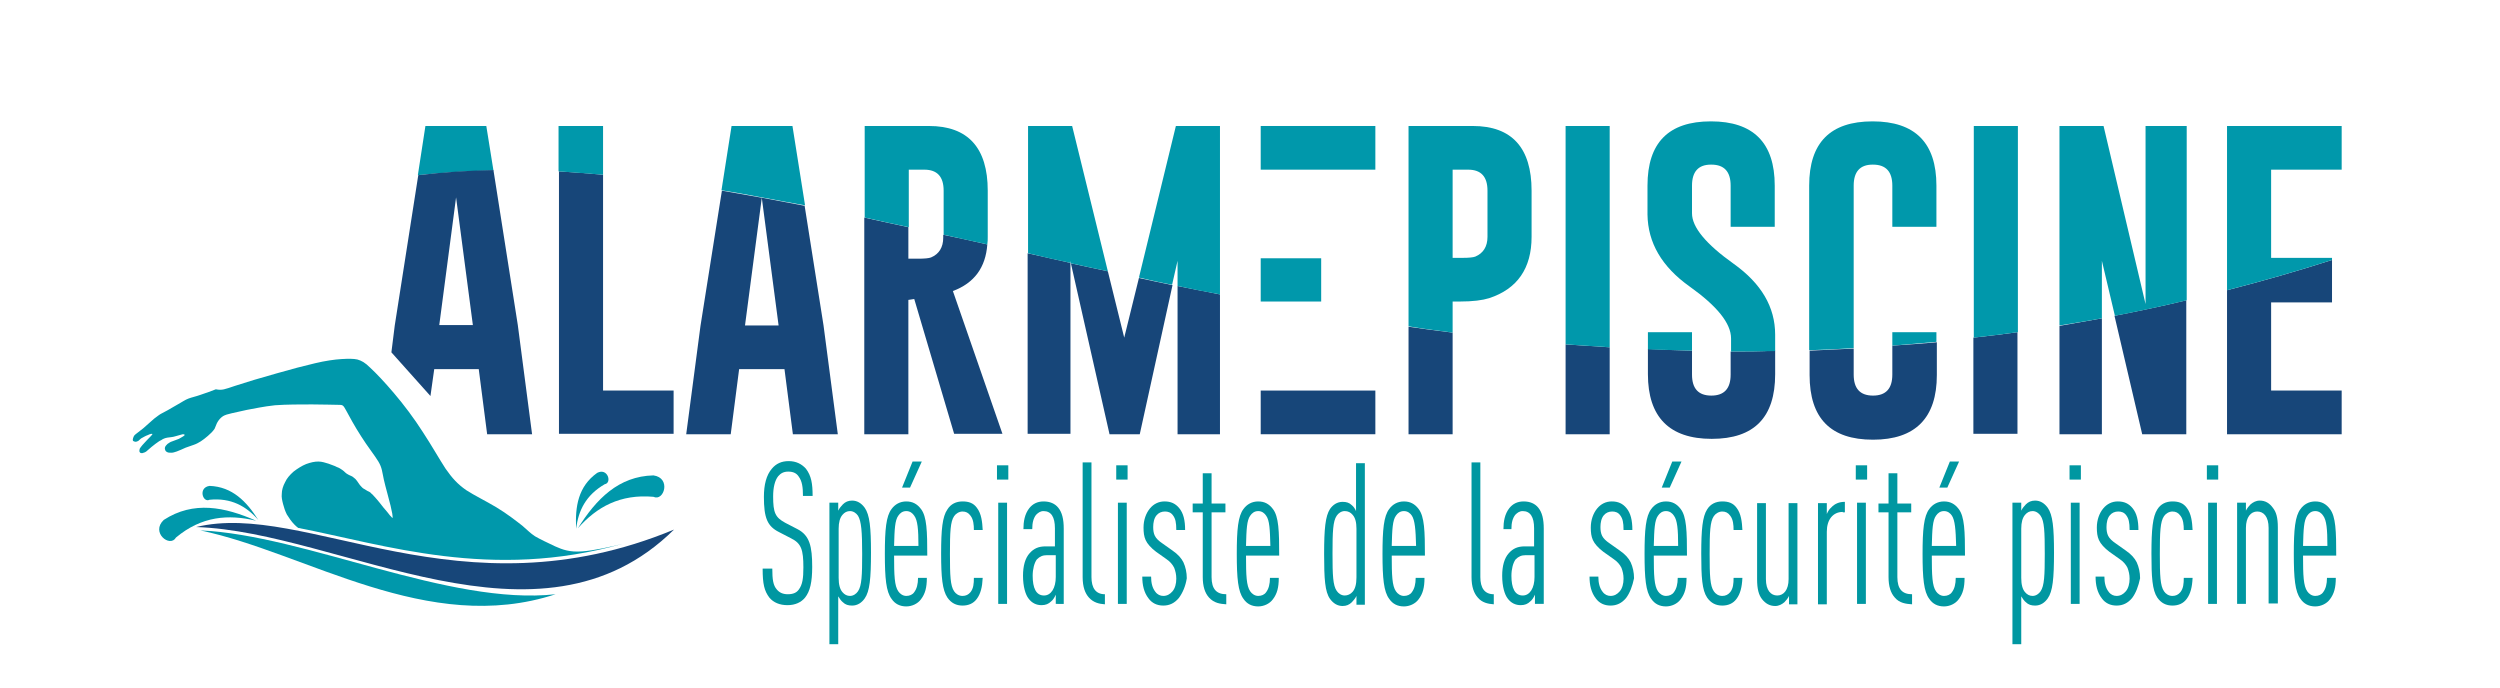 <?xml version="1.0" encoding="utf-8"?>
<!-- Generator: Adobe Illustrator 28.0.0, SVG Export Plug-In . SVG Version: 6.00 Build 0)  -->
<svg version="1.1" id="Calque_1" xmlns="http://www.w3.org/2000/svg" xmlns:xlink="http://www.w3.org/1999/xlink" x="0px" y="0px"
	 viewBox="0 0 595.3 163.8" style="enable-background:new 0 0 595.3 163.8;" xml:space="preserve">
<style type="text/css">
	.st0{fill-rule:evenodd;clip-rule:evenodd;fill:#174679;}
	.st1{fill:#174679;}
	.st2{fill-rule:evenodd;clip-rule:evenodd;fill:#0098AB;}
	.st3{fill:#0098AB;}
	.st4{fill:#0097A1;}
</style>
<g>
	<path class="st0" d="M345.9,79.2c-3.5-0.4-7-0.9-10.5-1.4v25.6h10.5V79.2z"/>
	<path class="st1" d="M383.3,82.7c-3.5-0.2-7.1-0.5-10.5-0.7v21.4h10.5V82.7z"/>
	<path class="st1" d="M412.1,83.7v5.5c0,3.3-1.5,5-4.6,5c-3.1,0-4.6-1.7-4.6-5v-5.7c-3.5-0.1-7-0.2-10.5-0.4v6
		c0,10.2,5.1,15.4,15.2,15.4c10.1,0,15.1-5.1,15.1-15.4v-5.6C419.1,83.7,415.6,83.7,412.1,83.7z"/>
	<path class="st1" d="M450.6,82.3v6.9c0,3.3-1.5,5-4.6,5c-3.1,0-4.6-1.7-4.6-5v-6.2c-3.5,0.2-7,0.3-10.5,0.5v5.8
		c0,10.3,5,15.4,15.1,15.4c10.1,0,15.2-5.2,15.2-15.4v-7.8C457.6,81.8,454.1,82.1,450.6,82.3z"/>
	<path class="st1" d="M469.9,80.4v22.9h10.5V79.1C476.9,79.6,473.4,80,469.9,80.4z"/>
	<g>
		<g>
			<path class="st2" d="M55.9,91.9c2.4-0.8,6.4-2,10-3c3.5-1,6.5-1.8,9.1-2.4c2.5-0.6,4.7-0.9,6.3-1c1.7-0.1,2.9-0.1,3.8,0.1
				c1,0.3,1.8,0.7,3.1,2c1.4,1.3,3.4,3.4,5.6,6c2.3,2.7,4.8,6,6.9,9.3c2.1,3.2,3.9,6.4,5.4,8.7c1.6,2.3,2.9,3.7,4.9,5.1
				c2,1.3,4.7,2.6,7.2,4.1c2.5,1.5,4.8,3.3,6.2,4.4c1.4,1.2,1.8,1.7,3,2.5c1.2,0.7,3.1,1.6,4.8,2.4c1.8,0.8,3.4,1.4,6.4,1.2
				c2.8-0.2,6.9-1.1,9.6-1.8c-31.2,8.8-56.6,0.2-77.2-3.8c-0.4-0.3-0.6-0.5-0.9-0.8c-0.7-0.7-1.3-1.6-1.8-2.4
				c-0.4-0.8-0.7-1.7-0.9-2.5c-0.2-0.8-0.4-1.6-0.3-2.4c0-0.9,0.3-1.9,0.8-2.8c0.4-0.9,1.1-1.7,2-2.5c0.9-0.7,2-1.4,3-1.8
				c1.1-0.4,2-0.6,2.9-0.6c0.9,0,1.7,0.3,2.4,0.5c0.7,0.3,1.5,0.5,2,0.8c0.6,0.2,1,0.5,1.3,0.7c0.3,0.2,0.5,0.4,0.7,0.6
				c0.2,0.2,0.5,0.4,0.9,0.6c0.4,0.2,0.8,0.3,1.1,0.6c0.3,0.2,0.6,0.5,0.8,0.8c0.2,0.3,0.5,0.7,0.7,1c0.3,0.3,0.5,0.6,0.8,0.8
				c0.3,0.2,0.7,0.4,1,0.6c0.4,0.2,0.7,0.3,0.9,0.6c0.3,0.2,0.5,0.5,0.8,0.8c0.3,0.3,0.7,0.8,1.2,1.4c0.5,0.7,1.2,1.5,1.8,2.2
				c0.5,0.7,0.9,1.1,1.1,1.3c0.2,0.2,0.2,0.2,0.2-0.1c0-0.3-0.1-1-0.5-2.7c-0.4-1.7-1.2-4.4-1.6-6.2c-0.4-1.8-0.4-2.8-1.3-4.3
				c-0.9-1.5-2.6-3.6-4.1-6c-1.5-2.3-2.9-4.9-3.6-6.2c-0.7-1.3-0.8-1.3-1.9-1.3c-1.2,0-3.4-0.1-6.2-0.1c-2.8,0-6,0-8.8,0.2
				c-2.8,0.3-5,0.8-6.7,1.1c-1.7,0.4-2.7,0.6-3.6,0.8c-0.9,0.2-1.6,0.4-2.1,0.7c-0.6,0.4-1,0.9-1.3,1.4c-0.3,0.5-0.4,1-0.7,1.6
				c-0.4,0.6-1,1.2-1.6,1.7c-0.6,0.5-1.2,1-1.7,1.3c-0.5,0.3-1,0.6-1.6,0.8c-0.6,0.2-1.2,0.4-2,0.7c-0.7,0.3-1.5,0.7-2.1,0.9
				c-0.6,0.2-0.9,0.3-1.3,0.3c-0.3,0-0.7,0-0.9-0.1c-0.2-0.1-0.4-0.2-0.5-0.4c-0.1-0.2-0.2-0.5-0.1-0.8c0.1-0.3,0.3-0.5,0.6-0.8
				c0.3-0.2,0.7-0.5,1.1-0.6c0.5-0.2,1-0.4,1.6-0.6c0.5-0.3,1.1-0.6,1.3-0.8c0.2-0.2,0-0.3-0.4-0.3c-0.4,0.1-1.1,0.3-1.8,0.5
				c-0.6,0.2-1.2,0.2-1.8,0.3c-0.6,0.1-1.1,0.3-1.5,0.6c-0.5,0.2-0.8,0.5-1.4,0.9c-0.5,0.4-1.3,1-1.7,1.4c-0.4,0.4-0.6,0.5-0.8,0.6
				c-0.2,0.1-0.4,0.1-0.6,0.2c-0.2,0-0.4,0-0.5-0.1c-0.1-0.1-0.2-0.2-0.2-0.4c0-0.2,0-0.3,0.1-0.6c0.1-0.2,0.3-0.4,0.6-0.8
				c0.3-0.3,0.7-0.8,1.2-1.3c0.5-0.5,1.1-1.1,1.2-1.3c0-0.2-0.5-0.1-1.1,0.2c-0.6,0.2-1.2,0.6-1.6,0.8c-0.4,0.3-0.5,0.5-0.7,0.6
				c-0.2,0.1-0.4,0.2-0.6,0.2c-0.2,0-0.4-0.1-0.6-0.2c-0.1-0.2-0.1-0.4,0-0.7c0.1-0.3,0.2-0.6,0.6-0.9c0.4-0.3,0.9-0.7,1.8-1.4
				c0.8-0.7,1.8-1.6,2.6-2.3c0.8-0.6,1.3-1,1.7-1.2c0.4-0.2,0.8-0.4,1.5-0.8c0.7-0.4,1.7-1,2.6-1.5c0.9-0.5,1.6-1,2.4-1.3
				c0.8-0.3,1.8-0.5,2.9-0.9c1.2-0.4,2.6-0.9,3.6-1.3C52.9,93,53.5,92.7,55.9,91.9L55.9,91.9z"/>
		</g>
	</g>
	<g>
		<g>
			<path class="st0" d="M46.7,125.5c26.1-6.4,62.7,21.8,113.8,0.6C128.3,157.9,81.1,126.6,46.7,125.5L46.7,125.5z"/>
		</g>
	</g>
	<g>
		<path class="st2" d="M61,124c-6.6-1.6-13-1.1-19.1,4c-1.4,2.5-6.1-1.2-2.9-4.2C46.1,119.2,53.5,120.7,61,124L61,124z"/>
	</g>
	<g>
		<path class="st2" d="M61.5,123.8c-2.9-3.3-6.5-5.3-11.6-4.8c-1.6,0.8-2.8-2.9,0-3.3C55.3,115.9,58.7,119.4,61.5,123.8L61.5,123.8z
			"/>
	</g>
	<g>
		<path class="st2" d="M47.7,126.3c25.3,5.3,54.1,25.2,84.6,15.2C106.9,144.3,72.7,127.4,47.7,126.3L47.7,126.3z"/>
	</g>
	<g>
		<path class="st2" d="M137.6,125.8c4.5-5.1,10.1-8.2,18-7.5c2.5,1.2,4.3-4.5,0-5.1C147.3,113.4,142,118.8,137.6,125.8L137.6,125.8z
			"/>
	</g>
	<g>
		<path class="st2" d="M137.2,125.9c0.5-4.3,2.3-8,6.8-10.6c1.8-0.3,0.7-4-1.8-2.7C137.7,115.8,136.9,120.6,137.2,125.9L137.2,125.9
			z"/>
	</g>
	<path class="st0" d="M160.4,93h-16.8V41.6c-3.5-0.3-7.1-0.6-10.5-0.8v62.5h27.3V93z"/>
	<path class="st0" d="M176,87.9h10.8l2,15.5h10.7l-3.4-25.9l-4.5-28.5c-6.7-1.3-13.3-2.5-19.7-3.6l-5.1,32.2l-3.4,25.8H174L176,87.9
		z M181.4,47.1l4,30.4h-8L181.4,47.1z"/>
	<path class="st0" d="M216.4,71.4l1.3-0.2l9.5,32.1h11.5l-11.8-34c5.1-1.9,7.8-5.6,8.2-11.1c-3.5-0.8-7-1.6-10.5-2.3v0.7
		c0,2.3-1,3.9-2.9,4.7c-0.5,0.2-1.6,0.3-3,0.3h-2.4v-7.5c-3.5-0.8-7.1-1.5-10.5-2.3v51.6h10.5V71.4z"/>
	<g>
		<path class="st0" d="M290.5,70.1c-3.4-0.7-6.8-1.3-10.1-2v35.3h10.1V70.1z"/>
		<path class="st0" d="M254.9,62.6c-3.4-0.8-6.8-1.5-10.2-2.3v43h10.2V62.6z"/>
		<path class="st0" d="M264.2,103.4h7.2l7.8-35.5c-2.7-0.6-5.4-1.1-8-1.7l-3.5,14.2l-3.9-15.8c-2.9-0.6-5.9-1.3-8.8-1.9L264.2,103.4
			z"/>
	</g>
	<g>
		<path class="st0" d="M503.5,75.2l6.6,28.2h10.5V71.5C514.9,72.9,509.1,74.1,503.5,75.2z"/>
		<path class="st0" d="M500.5,75.8c-3.4,0.6-6.8,1.2-10.1,1.8v25.8h10.1V75.8z"/>
	</g>
	<path class="st0" d="M555.3,72V61.9c-8.4,2.7-16.8,5.1-25,7.2v34.3h27.3V93h-16.8V72H555.3z"/>
	<path class="st3" d="M117.5,40.6L115.8,30h-14.5l-1.8,11.7C105.4,41.1,111.4,40.7,117.5,40.6z"/>
	<path class="st3" d="M143.6,41.6V30H133v10.8C136.5,41.1,140,41.3,143.6,41.6z"/>
	<path class="st3" d="M181.4,47l0-0.2L181.4,47c3.4,0.6,6.8,1.3,10.3,1.9l-3-18.9h-14.5l-2.4,15.3C175,45.8,178.2,46.4,181.4,47z"/>
	<path class="st3" d="M216.4,54.1V40.4h3.7c3.1,0,4.6,1.7,4.6,5v10.5c3.5,0.8,6.9,1.5,10.4,2.3c0.1-0.6,0.1-1.2,0.1-1.8v-11
		c0-10.2-4.7-15.4-14-15.4h-15.3v21.8C209.3,52.6,212.8,53.3,216.4,54.1z"/>
	<g>
		<path class="st3" d="M279.1,67.8l1.3-5.7v6c3.3,0.7,6.7,1.4,10.1,2V30h-10.5l-8.8,36.1C273.8,66.7,276.4,67.3,279.1,67.8z"/>
		<path class="st3" d="M254.9,62.6v-0.5l0.1,0.6c2.9,0.6,5.8,1.3,8.8,1.9L255.3,30h-10.5v30.3C248.1,61.1,251.5,61.9,254.9,62.6z"/>
	</g>
	<path class="st3" d="M345.9,79.2v-7.4h1.7c3.1,0,5.4-0.3,7-0.8c6.7-2.2,10.1-7.1,10.1-14.6v-11c0-10.2-4.7-15.4-14-15.4h-15.3v47.7
		C338.8,78.3,342.3,78.7,345.9,79.2z M345.9,40.4h3.7c3.1,0,4.6,1.7,4.6,5v11c0,2.3-1,3.9-2.9,4.7c-0.5,0.2-1.6,0.3-3,0.3h-2.4V40.4
		z"/>
	<path class="st3" d="M383.3,82.7V30h-10.5V82C376.2,82.2,379.7,82.5,383.3,82.7z"/>
	<g>
		<path class="st3" d="M402.9,83.5v-4.4h-10.5v4.1C395.9,83.3,399.4,83.4,402.9,83.5z"/>
		<path class="st3" d="M402.3,68.2c6.6,4.7,9.9,8.8,9.9,12.4v3.1c3.5,0,7,0,10.5-0.1v-3.9c0-6.6-3.3-12.2-9.9-16.9
			c-6.6-4.7-9.9-8.7-9.9-12v-6.6c0-3.3,1.5-5,4.5-5h0.1c3.1,0,4.6,1.7,4.6,5v9.8h10.5v-9.8c0-10.2-5.1-15.3-15.2-15.3
			c-10.1,0-15.1,5.1-15.1,15.3v6.9C392.4,57.8,395.7,63.5,402.3,68.2z"/>
	</g>
	<g>
		<path class="st3" d="M450.6,79.1v3.2c3.5-0.3,7-0.6,10.5-0.9v-2.3H450.6z"/>
		<path class="st3" d="M441.4,82.9V44.2c0-3.3,1.5-5,4.5-5h0.1c3.1,0,4.6,1.7,4.6,5v9.8h10.5v-9.8c0-10.2-5.1-15.3-15.2-15.3
			c-10.1,0-15.1,5.1-15.1,15.3v39.2C434.4,83.3,437.9,83.1,441.4,82.9z"/>
	</g>
	<path class="st3" d="M480.5,79.1V30h-10.5v50.4C473.4,80,476.9,79.6,480.5,79.1z"/>
	<path class="st3" d="M500.5,75.8V62.1l3.1,13.1c5.7-1.1,11.3-2.3,17.1-3.7V30h-9.8v42.4l-10-42.4h-10.5v47.5
		C493.7,77,497.1,76.4,500.5,75.8z"/>
	<path class="st3" d="M555.3,61.9v-0.5h-14.5V40.4h16.8V30h-27.3v39.1C538.5,67,546.9,64.6,555.3,61.9z"/>
	<g>
		<rect x="300.2" y="30" class="st3" width="27.3" height="10.4"/>
		<rect x="300.2" y="61.5" class="st3" width="14.4" height="10.3"/>
	</g>
	<polygon class="st0" points="310.7,93 300.2,93 300.2,103.4 327.5,103.4 327.5,93 310.7,93 	"/>
	<path class="st0" d="M123.3,77.4l-5.8-36.9c-6.1,0.1-12,0.5-17.9,1.2l-5.6,35.8l-0.8,6.4l9.3,10.4l0.9-6.4H114l2,15.5h10.7
		L123.3,77.4z M104.6,77.4l4-30.4l4,30.4H104.6z"/>
	<g>
		<path class="st4" d="M191.7,142.3c-0.9,1.1-2.3,1.8-4.2,1.8c-1.8,0-3.3-0.6-4.3-1.8c-1.2-1.6-1.6-3.2-1.6-6.9h2.3
			c0,2.6,0.2,4,1.1,5c0.6,0.7,1.4,1.1,2.6,1.1c1.3,0,2.1-0.4,2.6-1.1c0.9-1.2,1.1-2.7,1.1-5.3c0-4.2-0.5-5.7-2.9-6.9l-2.9-1.5
			c-2.8-1.4-3.6-3.4-3.6-8.4c0-2.9,0.6-5.2,1.9-6.7c1-1.2,2.3-1.8,4-1.8c1.8,0,3.1,0.7,4.1,1.8c1.3,1.7,1.6,3.6,1.6,6.5h-2.3
			c0-2.1-0.2-3.5-1-4.6c-0.5-0.8-1.3-1.2-2.5-1.2c-1.1,0-1.8,0.4-2.4,1.1c-0.8,1-1.2,2.7-1.2,4.8c0,3.9,0.5,5,2.9,6.3l2.9,1.5
			c2.9,1.5,3.5,4.1,3.5,9C193.4,138.6,192.9,140.8,191.7,142.3z"/>
		<path class="st4" d="M205.9,142.5c-0.7,1-1.7,1.7-3,1.7c-0.9,0-1.6-0.2-2.2-0.8c-0.4-0.3-0.8-0.9-1.1-1.4v11.4h-2.1v-33.7h2.1v1.9
			c0.2-0.5,0.8-1.2,1.1-1.5c0.6-0.6,1.3-0.9,2.2-0.9c1.2,0,2.2,0.6,3,1.7c1.2,1.7,1.5,4.7,1.5,10.7
			C207.4,137.8,207.1,140.8,205.9,142.5z M204.3,122.8c-0.4-0.6-1.1-1.1-1.9-1.1c-0.7,0-1.3,0.3-1.8,0.9c-0.6,0.7-0.9,1.8-0.9,3.3
			v11.7c0,1.6,0.3,2.7,0.9,3.4c0.5,0.6,1.1,0.9,1.8,0.9c0.8,0,1.5-0.5,1.9-1.1c0.9-1.3,1-3.8,1-8.9
			C205.3,126.6,205.1,124.1,204.3,122.8z"/>
		<path class="st4" d="M212.9,132.2c0,4.9,0.1,7.3,1,8.6c0.4,0.6,1.1,1.1,1.9,1.1c0.8,0,1.5-0.3,1.9-0.9c0.6-0.8,0.9-1.9,0.9-3.4
			h2.1c0,2.3-0.4,3.8-1.4,5.1c-0.8,1.1-2.2,1.7-3.5,1.7c-1.5,0-2.7-0.6-3.5-1.8c-1.3-1.7-1.6-4.9-1.6-10.7c0-5.8,0.3-9,1.6-10.7
			c0.8-1.1,2-1.8,3.5-1.8s2.6,0.6,3.5,1.8c1.4,1.8,1.5,5.3,1.5,11.1H212.9z M217.7,122.8c-0.4-0.6-1-1.1-1.9-1.1
			c-0.9,0-1.5,0.5-1.9,1.1c-0.8,1.1-0.9,3.2-1,7.2h5.8C218.7,126,218.5,123.9,217.7,122.8z M216.7,116.1h-1.9l2.5-6.2h2.2
			L216.7,116.1z"/>
		<path class="st4" d="M232.6,142.6c-0.8,1.1-2,1.6-3.4,1.6c-1.5,0-2.7-0.6-3.6-1.9c-1.2-1.8-1.5-4.8-1.5-10.5
			c0-5.7,0.3-8.8,1.5-10.5c0.8-1.3,2.1-1.9,3.6-1.9c1.5,0,2.6,0.4,3.4,1.5c1.1,1.4,1.3,3.4,1.4,5.3h-2.1c0-1.2-0.1-2.5-0.8-3.4
			c-0.5-0.7-1.1-1-1.9-1c-0.8,0-1.6,0.5-2,1.1c-0.9,1.3-1,3.8-1,9c0,5.2,0.1,7.6,1,8.9c0.4,0.6,1.1,1.1,2,1.1c0.8,0,1.4-0.3,1.9-0.9
			c0.7-0.9,0.8-2,0.8-3.4h2.1C233.9,139.8,233.5,141.4,232.6,142.6z"/>
		<path class="st4" d="M237.4,114.2v-3.4h2.7v3.4H237.4z M237.7,143.8v-24.1h2.1v24.1H237.7z"/>
		<path class="st4" d="M251.4,143.8v-2.2c-0.3,0.7-0.7,1.3-1.1,1.6c-0.6,0.6-1.3,0.9-2.3,0.9c-1.2,0-2.3-0.5-3.1-1.6
			c-0.7-0.9-1.3-2.8-1.3-5.4c0-2.3,0.5-4.2,1.6-5.4c1-1.1,2.1-1.6,3.8-1.6h2.2v-4.3c0-2.7-0.9-4.1-2.7-4.1c-0.8,0-1.3,0.4-1.8,0.9
			c-0.6,0.8-0.9,1.8-0.9,3.4h-2.1c0-1.8,0.3-3.6,1.4-5c0.8-1,1.9-1.6,3.4-1.6c1.5,0,2.7,0.5,3.5,1.5c0.9,1.1,1.3,2.7,1.3,5v17.9
			H251.4z M251.4,132.2h-2.1c-1,0-1.7,0.3-2.4,1c-0.6,0.8-1,2.3-1,3.9c0,2.9,0.8,4.7,2.7,4.7c1.7,0,2.8-1.8,2.8-4.4V132.2z"/>
		<path class="st4" d="M259.3,142.3c-0.9-1-1.5-2.5-1.5-4.9v-27.3h2.1v27.3c0,2.6,1,4.1,3.2,4.1v2.4
			C261.7,143.8,260.4,143.5,259.3,142.3z"/>
		<path class="st4" d="M265.8,114.2v-3.4h2.7v3.4H265.8z M266.2,143.8v-24.1h2.1v24.1H266.2z"/>
		<path class="st4" d="M280.7,142.4c-1,1.2-2.2,1.8-3.7,1.8s-2.7-0.6-3.5-1.7c-1.1-1.4-1.5-3.2-1.5-5.2h2.1c0,1.5,0.3,2.7,1,3.6
			c0.5,0.7,1.2,1,1.9,1c0.9,0,1.6-0.4,2.2-1.1s0.9-1.8,0.9-3c0-1-0.2-1.8-0.5-2.6c-0.4-0.8-1-1.5-1.9-2.1l-2.4-1.7
			c-1.2-0.9-2.1-1.9-2.5-2.8c-0.4-0.9-0.5-1.8-0.5-3c0-1.8,0.6-3.4,1.5-4.5c0.9-1.1,2.1-1.7,3.5-1.7c1.5,0,2.6,0.5,3.5,1.6
			c1,1.2,1.4,2.9,1.4,5.2h-2.1c0-1.8-0.2-2.7-0.8-3.5c-0.5-0.7-1.2-0.9-1.9-0.9c-0.8,0-1.5,0.3-2,0.9c-0.6,0.7-0.8,1.8-0.8,2.8
			c0,0.8,0.1,1.5,0.4,2.1c0.3,0.6,0.9,1.2,1.8,1.8l2.4,1.7c1.3,0.9,2.1,1.8,2.6,2.8c0.5,1.1,0.8,2.4,0.8,3.8
			C282.3,139.6,281.6,141.2,280.7,142.4z"/>
		<path class="st4" d="M287.9,142.3c-1-1.1-1.5-2.7-1.5-4.9V122h-2.4v-2.1h2.4v-7.2h2.1v7.2h3.3v2.1h-3.3v15.4
			c0,2.9,1.2,4.1,3.5,4.1v2.4C290.5,143.8,289.1,143.6,287.9,142.3z"/>
		<path class="st4" d="M296.7,132.2c0,4.9,0.1,7.3,1,8.6c0.4,0.6,1.1,1.1,1.9,1.1c0.8,0,1.5-0.3,1.9-0.9c0.6-0.8,0.9-1.9,0.9-3.4
			h2.1c0,2.3-0.4,3.8-1.4,5.1c-0.8,1.1-2.2,1.7-3.5,1.7c-1.5,0-2.7-0.6-3.5-1.8c-1.3-1.7-1.6-4.9-1.6-10.7c0-5.8,0.3-9,1.6-10.7
			c0.8-1.1,2-1.8,3.5-1.8s2.6,0.6,3.5,1.8c1.4,1.8,1.5,5.3,1.5,11.1H296.7z M301.5,122.8c-0.4-0.6-1-1.1-1.9-1.1s-1.5,0.5-1.9,1.1
			c-0.8,1.1-0.9,3.2-1,7.2h5.8C302.4,126,302.3,123.9,301.5,122.8z"/>
		<path class="st4" d="M323,143.8v-1.9c-0.2,0.5-0.8,1.2-1.1,1.5c-0.6,0.6-1.3,0.9-2.2,0.9c-1.2,0-2.2-0.6-3-1.7
			c-1.2-1.7-1.4-4.7-1.4-10.7c0-6,0.3-9,1.4-10.7c0.7-1,1.7-1.7,3-1.7c0.9,0,1.6,0.2,2.2,0.8c0.4,0.3,0.8,0.9,1,1.4v-11.4h2.1v33.7
			H323z M323,125.9c0-1.6-0.3-2.6-0.9-3.3c-0.5-0.6-1.1-0.9-1.9-0.9c-0.8,0-1.5,0.5-1.9,1.1c-0.9,1.3-1,3.8-1,9c0,5.2,0.1,7.6,1,8.9
			c0.4,0.6,1.1,1.1,1.9,1.1c0.7,0,1.4-0.3,1.9-0.9c0.6-0.7,0.9-1.8,0.9-3.4V125.9z"/>
		<path class="st4" d="M331.4,132.2c0,4.9,0.1,7.3,1,8.6c0.4,0.6,1.1,1.1,1.9,1.1c0.8,0,1.5-0.3,1.9-0.9c0.6-0.8,0.9-1.9,0.9-3.4
			h2.1c0,2.3-0.4,3.8-1.4,5.1c-0.8,1.1-2.2,1.7-3.5,1.7c-1.5,0-2.7-0.6-3.5-1.8c-1.3-1.7-1.6-4.9-1.6-10.7c0-5.8,0.3-9,1.6-10.7
			c0.8-1.1,2-1.8,3.5-1.8s2.6,0.6,3.5,1.8c1.4,1.8,1.5,5.3,1.5,11.1H331.4z M336.2,122.8c-0.4-0.6-1-1.1-1.9-1.1s-1.5,0.5-1.9,1.1
			c-0.8,1.1-0.9,3.2-1,7.2h5.8C337.1,126,336.9,123.9,336.2,122.8z"/>
		<path class="st4" d="M351.9,142.3c-0.9-1-1.5-2.5-1.5-4.9v-27.3h2.1v27.3c0,2.6,1,4.1,3.2,4.1v2.4
			C354.3,143.8,352.9,143.5,351.9,142.3z"/>
		<path class="st4" d="M365.5,143.8v-2.2c-0.3,0.7-0.7,1.3-1.1,1.6c-0.6,0.6-1.3,0.9-2.3,0.9c-1.2,0-2.3-0.5-3.1-1.6
			c-0.7-0.9-1.3-2.8-1.3-5.4c0-2.3,0.5-4.2,1.6-5.4c1-1.1,2.1-1.6,3.8-1.6h2.2v-4.3c0-2.7-0.9-4.1-2.7-4.1c-0.8,0-1.3,0.4-1.8,0.9
			c-0.6,0.8-0.9,1.8-0.9,3.4H358c0-1.8,0.3-3.6,1.4-5c0.8-1,1.9-1.6,3.4-1.6c1.5,0,2.7,0.5,3.5,1.5c0.9,1.1,1.3,2.7,1.3,5v17.9
			H365.5z M365.4,132.2h-2.1c-1,0-1.7,0.3-2.4,1c-0.6,0.8-1,2.3-1,3.9c0,2.9,0.8,4.7,2.7,4.7c1.7,0,2.8-1.8,2.8-4.4V132.2z"/>
		<path class="st4" d="M387.2,142.4c-1,1.2-2.2,1.8-3.7,1.8s-2.7-0.6-3.5-1.7c-1.1-1.4-1.5-3.2-1.5-5.2h2.1c0,1.5,0.3,2.7,1,3.6
			c0.5,0.7,1.2,1,1.9,1c0.9,0,1.6-0.4,2.2-1.1c0.6-0.7,0.9-1.8,0.9-3c0-1-0.2-1.8-0.5-2.6c-0.4-0.8-1-1.5-1.9-2.1l-2.4-1.7
			c-1.2-0.9-2.1-1.9-2.5-2.8c-0.4-0.9-0.5-1.8-0.5-3c0-1.8,0.6-3.4,1.5-4.5c0.9-1.1,2.1-1.7,3.5-1.7c1.5,0,2.6,0.5,3.5,1.6
			c1,1.2,1.4,2.9,1.4,5.2h-2.1c0-1.8-0.2-2.7-0.8-3.5c-0.5-0.7-1.2-0.9-1.9-0.9c-0.8,0-1.5,0.3-2,0.9c-0.6,0.7-0.8,1.8-0.8,2.8
			c0,0.8,0.1,1.5,0.4,2.1c0.3,0.6,0.9,1.2,1.8,1.8l2.4,1.7c1.3,0.9,2.1,1.8,2.6,2.8c0.5,1.1,0.8,2.4,0.8,3.8
			C388.7,139.6,388.1,141.2,387.2,142.4z"/>
		<path class="st4" d="M393.8,132.2c0,4.9,0.1,7.3,1,8.6c0.4,0.6,1.1,1.1,1.9,1.1c0.8,0,1.5-0.3,1.9-0.9c0.6-0.8,0.9-1.9,0.9-3.4
			h2.1c0,2.3-0.4,3.8-1.4,5.1c-0.8,1.1-2.2,1.7-3.5,1.7c-1.5,0-2.7-0.6-3.5-1.8c-1.3-1.7-1.6-4.9-1.6-10.7c0-5.8,0.3-9,1.6-10.7
			c0.8-1.1,2-1.8,3.5-1.8s2.6,0.6,3.5,1.8c1.4,1.8,1.5,5.3,1.5,11.1H393.8z M398.6,122.8c-0.4-0.6-1-1.1-1.9-1.1s-1.5,0.5-1.9,1.1
			c-0.8,1.1-0.9,3.2-1,7.2h5.8C399.6,126,399.4,123.9,398.6,122.8z M397.6,116.1h-1.9l2.5-6.2h2.2L397.6,116.1z"/>
		<path class="st4" d="M413.5,142.6c-0.8,1.1-2,1.6-3.4,1.6c-1.5,0-2.7-0.6-3.6-1.9c-1.2-1.8-1.4-4.8-1.4-10.5
			c0-5.7,0.3-8.8,1.4-10.5c0.8-1.3,2.1-1.9,3.6-1.9c1.5,0,2.6,0.4,3.4,1.5c1.1,1.4,1.3,3.4,1.4,5.3h-2.1c0-1.2-0.1-2.5-0.8-3.4
			c-0.5-0.7-1.1-1-1.9-1s-1.6,0.5-2,1.1c-0.9,1.3-1,3.8-1,9c0,5.2,0.1,7.6,1,8.9c0.4,0.6,1.1,1.1,2,1.1c0.8,0,1.4-0.3,1.9-0.9
			c0.7-0.9,0.8-2,0.8-3.4h2.1C414.8,139.8,414.4,141.4,413.5,142.6z"/>
		<path class="st4" d="M426,143.8v-1.9c-0.2,0.5-0.8,1.2-1.1,1.5c-0.6,0.5-1.3,0.9-2.2,0.9c-1.3,0-2.3-0.6-3.1-1.6
			c-0.8-1-1.2-2.4-1.2-4.8v-18.1h2.1v18.1c0,2.7,1.2,3.9,2.7,3.9s2.7-1.3,2.7-3.9v-18.1h2.1v24.1H426z"/>
		<path class="st4" d="M438.8,121.9c-2.3,0-3.8,1.8-3.8,4.7v17.3h-2.1v-24.1h2.1v2.6c0.2-0.5,0.6-1.2,1-1.5c0.9-1,2-1.4,3.3-1.4v2.5
			H438.8z"/>
		<path class="st4" d="M441.9,114.2v-3.4h2.7v3.4H441.9z M442.2,143.8v-24.1h2.1v24.1H442.2z"/>
		<path class="st4" d="M451.2,142.3c-1-1.1-1.5-2.7-1.5-4.9V122h-2.4v-2.1h2.4v-7.2h2.1v7.2h3.3v2.1h-3.3v15.4
			c0,2.9,1.2,4.1,3.5,4.1v2.4C453.8,143.8,452.3,143.6,451.2,142.3z"/>
		<path class="st4" d="M460,132.2c0,4.9,0.1,7.3,1,8.6c0.4,0.6,1.1,1.1,1.9,1.1c0.8,0,1.5-0.3,1.9-0.9c0.6-0.8,0.9-1.9,0.9-3.4h2.1
			c0,2.3-0.4,3.8-1.4,5.1c-0.8,1.1-2.2,1.7-3.5,1.7c-1.5,0-2.7-0.6-3.5-1.8c-1.3-1.7-1.6-4.9-1.6-10.7c0-5.8,0.3-9,1.6-10.7
			c0.8-1.1,2-1.8,3.5-1.8s2.6,0.6,3.5,1.8c1.4,1.8,1.5,5.3,1.5,11.1H460z M464.8,122.8c-0.4-0.6-1-1.1-1.9-1.1s-1.5,0.5-1.9,1.1
			c-0.8,1.1-0.9,3.2-1,7.2h5.8C465.7,126,465.5,123.9,464.8,122.8z M463.7,116.1h-1.9l2.5-6.2h2.2L463.7,116.1z"/>
		<path class="st4" d="M487.6,142.5c-0.7,1-1.7,1.7-3,1.7c-0.9,0-1.6-0.2-2.2-0.8c-0.4-0.3-0.8-0.9-1.1-1.4v11.4h-2.1v-33.7h2.1v1.9
			c0.2-0.5,0.8-1.2,1.1-1.5c0.6-0.6,1.3-0.9,2.2-0.9c1.2,0,2.2,0.6,3,1.7c1.2,1.7,1.5,4.7,1.5,10.7
			C489.1,137.8,488.8,140.8,487.6,142.5z M485.9,122.8c-0.4-0.6-1.1-1.1-1.9-1.1c-0.7,0-1.3,0.3-1.8,0.9c-0.6,0.7-0.9,1.8-0.9,3.3
			v11.7c0,1.6,0.3,2.7,0.9,3.4c0.5,0.6,1.1,0.9,1.8,0.9c0.8,0,1.5-0.5,1.9-1.1c0.9-1.3,1-3.8,1-8.9
			C486.9,126.6,486.8,124.1,485.9,122.8z"/>
		<path class="st4" d="M492.8,114.2v-3.4h2.7v3.4H492.8z M493.1,143.8v-24.1h2.1v24.1H493.1z"/>
		<path class="st4" d="M507.7,142.4c-1,1.2-2.2,1.8-3.7,1.8s-2.7-0.6-3.5-1.7c-1.1-1.4-1.5-3.2-1.5-5.2h2.1c0,1.5,0.3,2.7,1,3.6
			c0.5,0.7,1.2,1,1.9,1c0.9,0,1.6-0.4,2.2-1.1c0.6-0.7,0.9-1.8,0.9-3c0-1-0.2-1.8-0.5-2.6c-0.4-0.8-1-1.5-1.9-2.1l-2.4-1.7
			c-1.2-0.9-2.1-1.9-2.5-2.8c-0.4-0.9-0.5-1.8-0.5-3c0-1.8,0.6-3.4,1.5-4.5c0.9-1.1,2.1-1.7,3.5-1.7c1.5,0,2.6,0.5,3.5,1.6
			c1,1.2,1.4,2.9,1.4,5.2h-2.1c0-1.8-0.2-2.7-0.8-3.5c-0.5-0.7-1.2-0.9-1.9-0.9c-0.8,0-1.5,0.3-2,0.9c-0.6,0.7-0.8,1.8-0.8,2.8
			c0,0.8,0.1,1.5,0.4,2.1c0.3,0.6,0.9,1.2,1.8,1.8l2.4,1.7c1.3,0.9,2.1,1.8,2.6,2.8c0.5,1.1,0.8,2.4,0.8,3.8
			C509.2,139.6,508.6,141.2,507.7,142.4z"/>
		<path class="st4" d="M520.7,142.6c-0.8,1.1-2,1.6-3.4,1.6c-1.5,0-2.7-0.6-3.6-1.9c-1.2-1.8-1.4-4.8-1.4-10.5
			c0-5.7,0.3-8.8,1.4-10.5c0.8-1.3,2.1-1.9,3.6-1.9c1.5,0,2.6,0.4,3.4,1.5c1.1,1.4,1.3,3.4,1.4,5.3h-2.1c0-1.2-0.1-2.5-0.8-3.4
			c-0.5-0.7-1.1-1-1.9-1s-1.6,0.5-2,1.1c-0.9,1.3-1,3.8-1,9c0,5.2,0.1,7.6,1,8.9c0.4,0.6,1.1,1.1,2,1.1c0.8,0,1.4-0.3,1.9-0.9
			c0.7-0.9,0.8-2,0.8-3.4h2.1C522,139.8,521.6,141.4,520.7,142.6z"/>
		<path class="st4" d="M525.5,114.2v-3.4h2.7v3.4H525.5z M525.8,143.8v-24.1h2.1v24.1H525.8z"/>
		<path class="st4" d="M540.2,143.8v-18.1c0-2.7-1.2-3.9-2.7-3.9s-2.7,1.3-2.7,3.9v18.1h-2.1v-24.1h2.1v1.9c0.2-0.5,0.8-1.2,1.1-1.5
			c0.6-0.5,1.3-0.9,2.2-0.9c1.3,0,2.3,0.6,3.1,1.7c0.8,1,1.2,2.3,1.2,4.7v18.1H540.2z"/>
		<path class="st4" d="M548.4,132.2c0,4.9,0.1,7.3,1,8.6c0.4,0.6,1.1,1.1,1.9,1.1c0.8,0,1.5-0.3,1.9-0.9c0.6-0.8,0.9-1.9,0.9-3.4
			h2.1c0,2.3-0.4,3.8-1.4,5.1c-0.8,1.1-2.2,1.7-3.5,1.7c-1.5,0-2.7-0.6-3.5-1.8c-1.3-1.7-1.6-4.9-1.6-10.7c0-5.8,0.3-9,1.6-10.7
			c0.8-1.1,2-1.8,3.5-1.8s2.6,0.6,3.5,1.8c1.4,1.8,1.5,5.3,1.5,11.1H548.4z M553.2,122.8c-0.4-0.6-1-1.1-1.9-1.1s-1.5,0.5-1.9,1.1
			c-0.8,1.1-0.9,3.2-1,7.2h5.8C554.2,126,554,123.9,553.2,122.8z"/>
	</g>
</g>
</svg>

